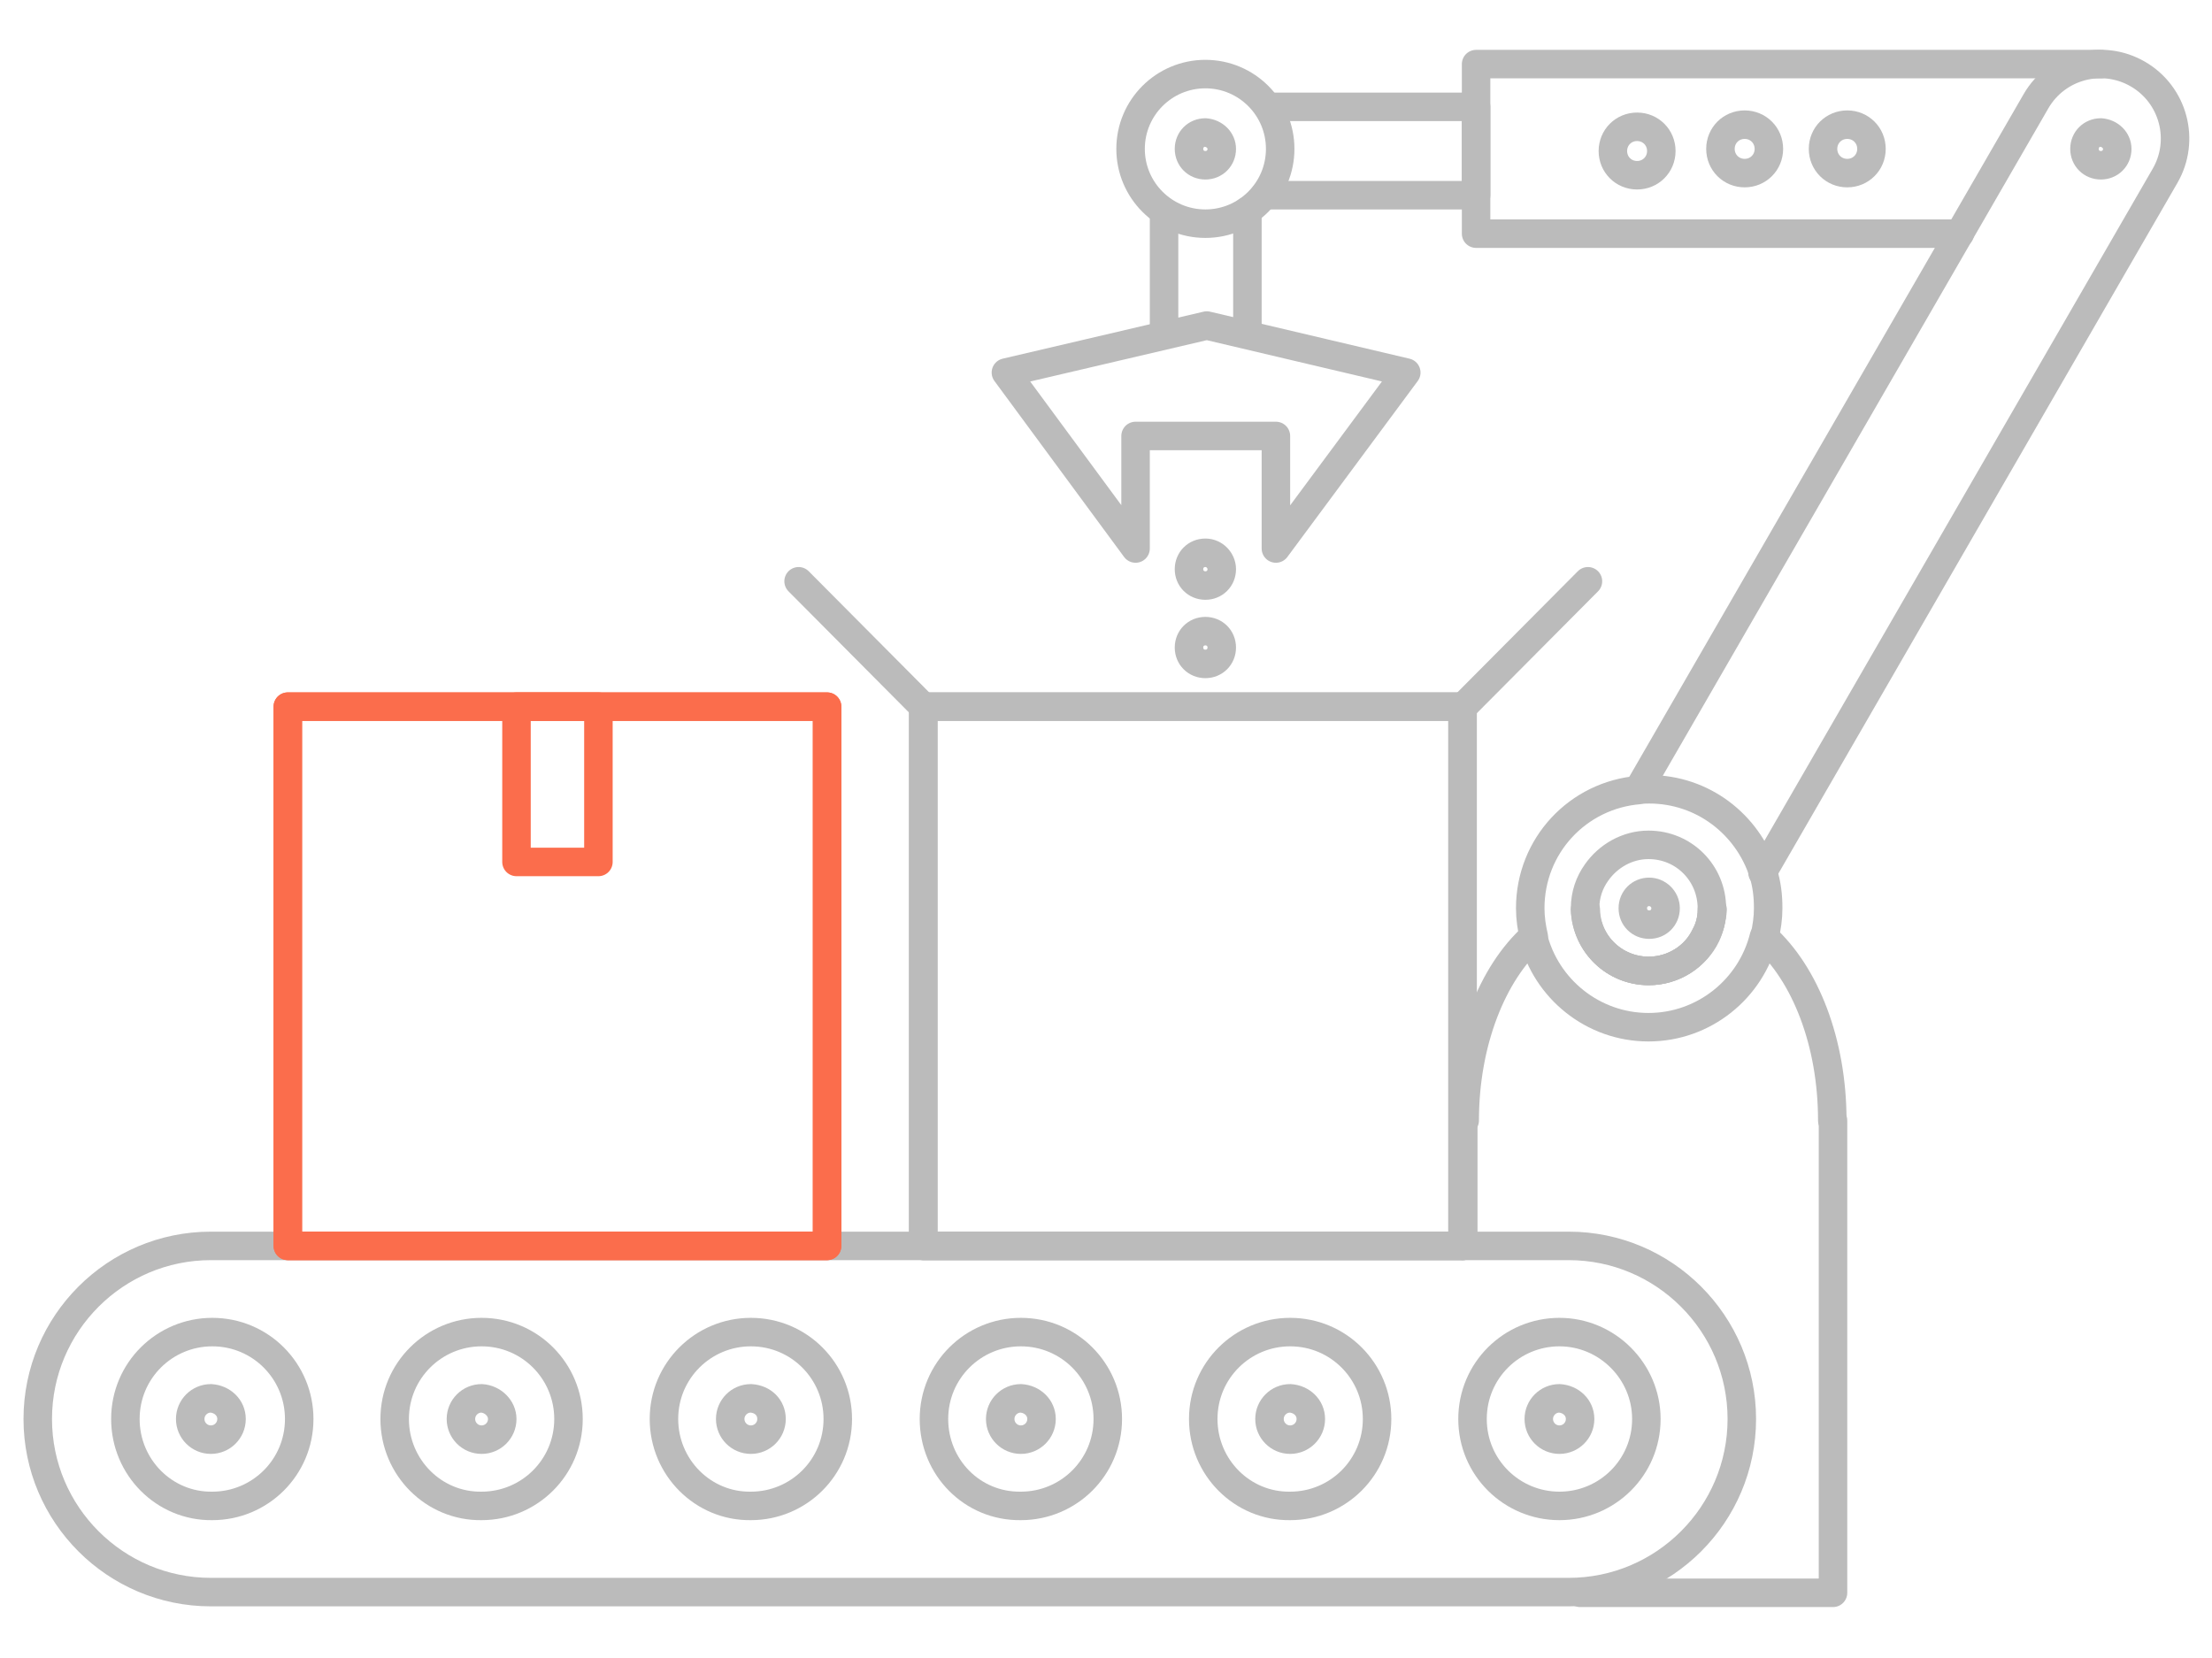 <?xml version="1.0" encoding="utf-8"?>
<!-- Generator: Adobe Illustrator 24.0.0, SVG Export Plug-In . SVG Version: 6.00 Build 0)  -->
<svg version="1.1" id="图层_1" xmlns="http://www.w3.org/2000/svg" xmlns:xlink="http://www.w3.org/1999/xlink" x="0px" y="0px"
	 viewBox="0 0 310.5 232.7" style="enable-background:new 0 0 310.5 232.7;" xml:space="preserve">
<style type="text/css">
	.st0{fill:none;stroke:#BBBBBB;stroke-width:4;stroke-linecap:round;stroke-linejoin:round;stroke-miterlimit:10;}
	.st1{fill:none;stroke:#FB6D4C;stroke-width:4;stroke-linecap:round;stroke-linejoin:round;stroke-miterlimit:10;}
</style>
<g>
	<line class="st0" x1="175.1" y1="29.6" x2="175.1" y2="46.6"/>
	<line class="st0" x1="163.4" y1="46.6" x2="163.4" y2="30.3"/>
	<path class="st0" d="M294.9,9C294.9,9,294.9,9,294.9,9h-87.7v23.8h67.6h0.3"/>
	<path class="st0" d="M247.4,122.5L247.4,122.5l56.5-97.8c2.9-5,1.2-11.4-3.8-14.3c-5-2.9-11.4-1.2-14.3,3.8L230,110.8"/>
	<polyline class="st0" points="257.3,157.3 257.3,223.6 221.8,223.6 	"/>
	<line class="st0" x1="205.4" y1="174.9" x2="205.4" y2="157.3"/>
	<rect x="129.6" y="99.2" class="st0" width="75.7" height="75.7"/>
	<rect x="129.6" y="99.2" class="st0" width="75.7" height="75.7"/>
	<g>
		<path class="st0" d="M220.2,174.9H29.6c-13.4,0-24.3,10.9-24.3,24.3c0,13.4,10.9,24.3,24.3,24.3h190.6c13.4,0,24.3-10.9,24.3-24.3
			C244.5,185.8,233.6,174.9,220.2,174.9z"/>
	</g>
	<g>
		<g>
			<path class="st0" d="M17.6,199.2c0-6.8,5.5-12.2,12.2-12.2c6.8,0,12.2,5.5,12.2,12.2c0,6.8-5.5,12.2-12.2,12.2
				C23.1,211.5,17.6,206,17.6,199.2z"/>
		</g>
		<g>
			<path class="st0" d="M55.4,199.2c0-6.8,5.5-12.2,12.2-12.2c6.8,0,12.2,5.5,12.2,12.2c0,6.8-5.5,12.2-12.2,12.2
				C60.9,211.5,55.4,206,55.4,199.2z"/>
		</g>
		<g>
			<path class="st0" d="M93.2,199.2c0-6.8,5.5-12.2,12.2-12.2c6.8,0,12.2,5.5,12.2,12.2c0,6.8-5.5,12.2-12.2,12.2
				C98.7,211.5,93.2,206,93.2,199.2z"/>
		</g>
		<g>
			<path class="st0" d="M131.1,199.2c0-6.8,5.5-12.2,12.2-12.2c6.8,0,12.2,5.5,12.2,12.2c0,6.8-5.5,12.2-12.2,12.2
				C136.5,211.5,131.1,206,131.1,199.2z"/>
		</g>
		<g>
			<path class="st0" d="M168.9,199.2c0-6.8,5.5-12.2,12.2-12.2c6.8,0,12.2,5.5,12.2,12.2c0,6.8-5.5,12.2-12.2,12.2
				C174.4,211.5,168.9,206,168.9,199.2z"/>
		</g>
		<g>
			<path class="st0" d="M206.7,199.2c0-6.8,5.5-12.2,12.2-12.2s12.2,5.5,12.2,12.2c0,6.8-5.5,12.2-12.2,12.2S206.7,206,206.7,199.2z
				"/>
		</g>
	</g>
	<path class="st0" d="M32.5,199.2c0,1.6-1.3,2.9-2.9,2.9c-1.6,0-2.9-1.3-2.9-2.9c0-1.6,1.3-2.9,2.9-2.9
		C31.2,196.4,32.5,197.6,32.5,199.2z"/>
	<path class="st0" d="M70.5,199.2c0,1.6-1.3,2.9-2.9,2.9c-1.6,0-2.9-1.3-2.9-2.9c0-1.6,1.3-2.9,2.9-2.9
		C69.2,196.4,70.5,197.7,70.5,199.2z"/>
	<path class="st0" d="M108.3,199.2c0,1.6-1.3,2.9-2.9,2.9c-1.6,0-2.9-1.3-2.9-2.9c0-1.6,1.3-2.9,2.9-2.9
		C107.1,196.4,108.3,197.6,108.3,199.2z"/>
	<path class="st0" d="M146.2,199.2c0,1.6-1.3,2.9-2.9,2.9c-1.6,0-2.9-1.3-2.9-2.9c0-1.6,1.3-2.9,2.9-2.9
		C144.9,196.4,146.2,197.6,146.2,199.2z"/>
	<path class="st0" d="M184,199.2c0,1.6-1.3,2.9-2.9,2.9c-1.6,0-2.9-1.3-2.9-2.9c0-1.6,1.3-2.9,2.9-2.9
		C182.7,196.4,184,197.6,184,199.2z"/>
	<path class="st0" d="M221.8,199.2c0,1.6-1.3,2.9-2.9,2.9c-1.6,0-2.9-1.3-2.9-2.9c0-1.6,1.3-2.9,2.9-2.9
		C220.5,196.4,221.8,197.6,221.8,199.2z"/>
	<path class="st0" d="M222.6,127.7c0.1,4.8,4,8.6,8.9,8.6c3.5,0,6.6-2.1,8-5c0.5-1.1,0.8-2.3,0.9-3.6"/>
	<path class="st0" d="M205.6,157.3c0-11,3.9-20.7,9.6-25.8c1.8,7.3,8.4,12.7,16.2,12.7c7.8,0,14.4-5.4,16.2-12.7
		c5.8,5.2,9.6,14.8,9.6,25.8"/>
	<path class="st0" d="M240.3,127.7c0,1.3-0.3,2.5-0.9,3.6c-1.4,3-4.5,5-8,5c-4.8,0-8.7-3.8-8.9-8.6"/>
	<path class="st0" d="M215.3,131.5c-0.3-1.3-0.5-2.6-0.5-4c0-8.8,6.7-15.9,15.3-16.6c0.5-0.1,1-0.1,1.4-0.1c7.5,0,13.8,4.9,16,11.7
		v0c0.5,1.6,0.7,3.2,0.7,5c0,1.4-0.2,2.7-0.5,4"/>
	<polyline class="st0" points="177.5,27.4 207.2,27.4 207.2,15 178.7,15 	"/>
	<path class="st0" d="M158.7,20.9c0-5.8,4.7-10.5,10.5-10.5c5.8,0,10.5,4.7,10.5,10.5c0,5.8-4.7,10.5-10.5,10.5
		C163.4,31.4,158.7,26.7,158.7,20.9z"/>
	<line class="st0" x1="205.4" y1="99.2" x2="222.9" y2="81.6"/>
	<line class="st0" x1="129.6" y1="99.2" x2="112.1" y2="81.6"/>
	<polygon class="st0" points="197.4,52.3 169.4,45.7 141.2,52.3 159.4,77 159.4,77 159.4,61.2 179.1,61.2 179.1,77 	"/>
	<path class="st0" d="M240.3,127.5c0,0.1,0,0.2,0,0.2c0,1.3-0.3,2.5-0.9,3.6c-1.4,3-4.5,5-8,5c-4.8,0-8.7-3.8-8.9-8.6
		c0-0.1,0-0.2,0-0.2c0-1.9,0.6-3.6,1.6-5c1.6-2.3,4.3-3.9,7.3-3.9C236.4,118.6,240.3,122.6,240.3,127.5z"/>
	<path class="st0" d="M233.8,127.5c0,1.3-1,2.3-2.3,2.3c-1.3,0-2.3-1-2.3-2.3c0-1.3,1-2.3,2.3-2.3
		C232.7,125.2,233.8,126.2,233.8,127.5z"/>
	<path class="st0" d="M297.2,20.9c0,1.3-1,2.3-2.3,2.3c-1.3,0-2.3-1-2.3-2.3c0-1.3,1-2.3,2.3-2.3C296.2,18.7,297.2,19.7,297.2,20.9z
		"/>
	<path class="st0" d="M171.5,79.9c0,1.3-1,2.3-2.3,2.3c-1.3,0-2.3-1-2.3-2.3c0-1.3,1-2.3,2.3-2.3C170.5,77.6,171.5,78.7,171.5,79.9z
		"/>
	<path class="st0" d="M171.5,90.9c0,1.3-1,2.3-2.3,2.3c-1.3,0-2.3-1-2.3-2.3c0-1.3,1-2.3,2.3-2.3C170.5,88.6,171.5,89.6,171.5,90.9z
		"/>
	<path class="st0" d="M171.5,20.9c0,1.3-1,2.3-2.3,2.3c-1.3,0-2.3-1-2.3-2.3c0-1.3,1-2.3,2.3-2.3C170.5,18.7,171.5,19.7,171.5,20.9z
		"/>
	<path class="st0" d="M226.4,21.2c0-1.9,1.5-3.4,3.4-3.4c1.9,0,3.4,1.5,3.4,3.4c0,1.9-1.5,3.4-3.4,3.4
		C227.9,24.6,226.4,23.1,226.4,21.2z"/>
	<path class="st0" d="M241.5,20.9c0-1.9,1.5-3.4,3.4-3.4c1.9,0,3.4,1.5,3.4,3.4c0,1.9-1.5,3.4-3.4,3.4
		C243,24.3,241.5,22.8,241.5,20.9z"/>
	<path class="st0" d="M255.9,20.9c0-1.9,1.5-3.4,3.4-3.4c1.9,0,3.4,1.5,3.4,3.4c0,1.9-1.5,3.4-3.4,3.4
		C257.4,24.3,255.9,22.8,255.9,20.9z"/>
	<g>
		<rect x="40.4" y="99.2" class="st1" width="75.7" height="75.7"/>
		<rect x="72.5" y="99.2" class="st1" width="11.5" height="21.8"/>
		<rect x="40.4" y="99.2" class="st1" width="75.7" height="75.7"/>
	</g>
</g>
</svg>
